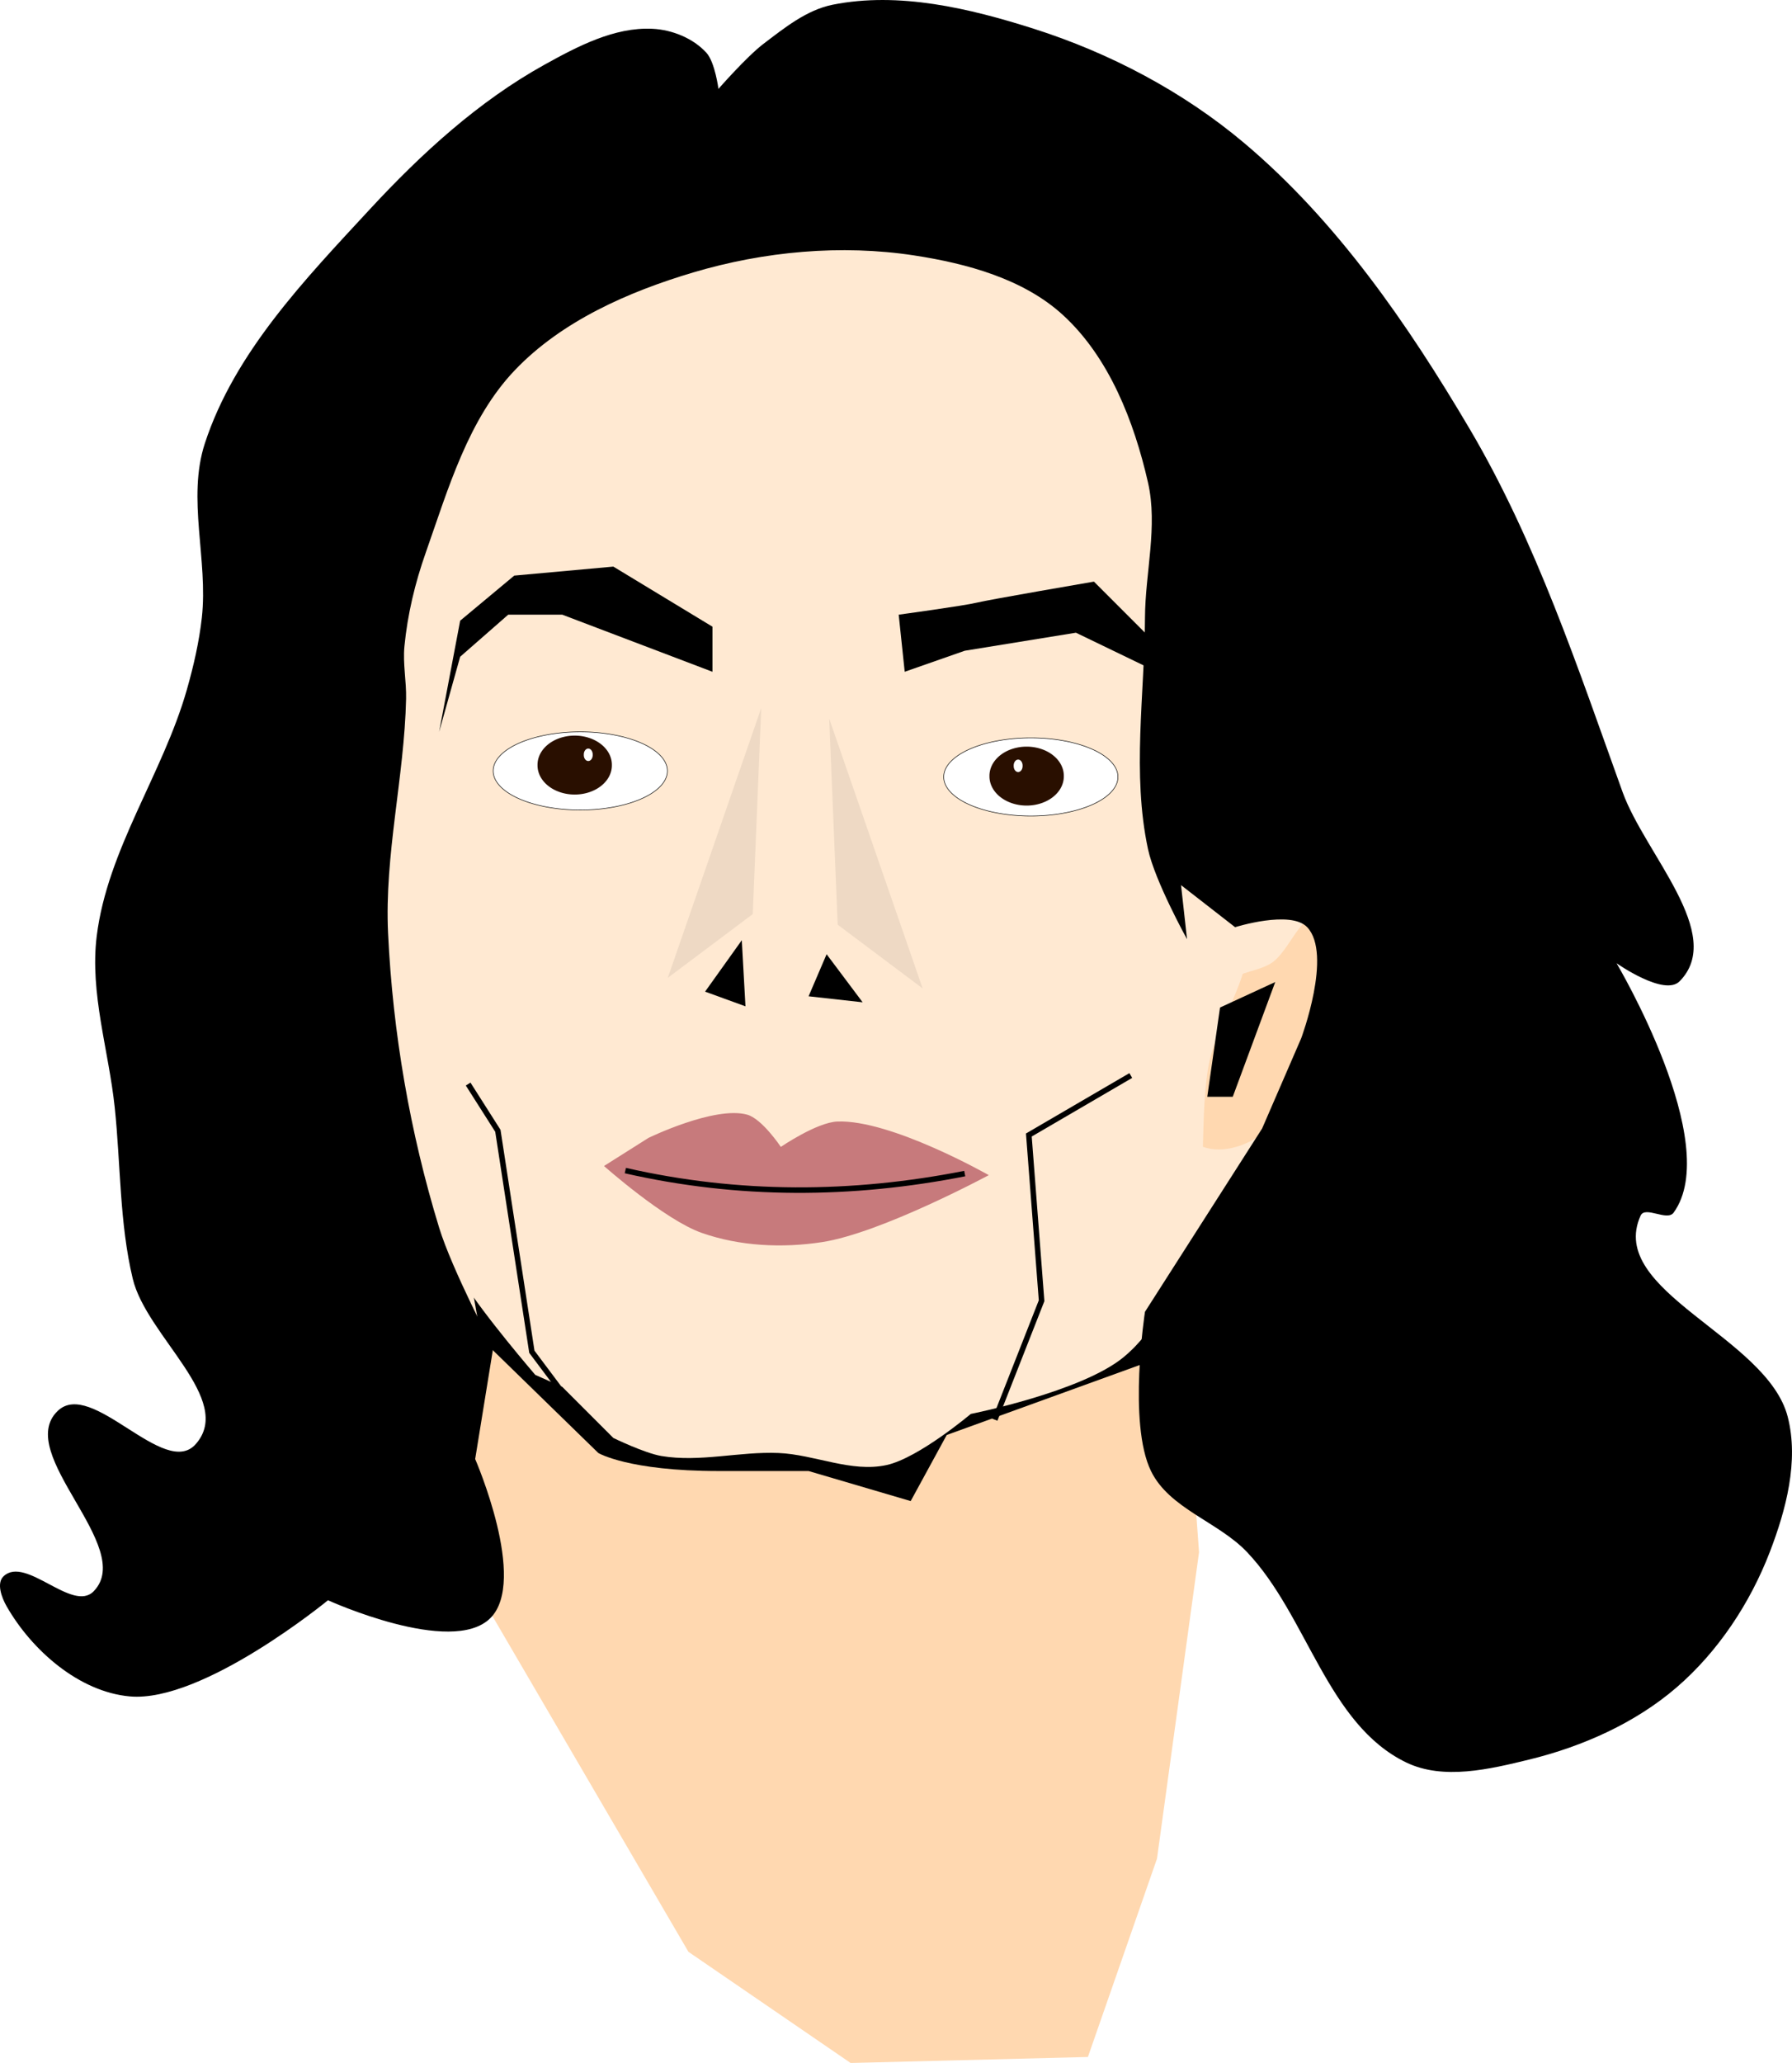 <?xml version="1.0" encoding="UTF-8" standalone="no"?>
<!-- Created with Inkscape (http://www.inkscape.org/) -->
<svg
    xmlns:inkscape="http://www.inkscape.org/namespaces/inkscape"
    xmlns:rdf="http://www.w3.org/1999/02/22-rdf-syntax-ns#"
    xmlns="http://www.w3.org/2000/svg"
    xmlns:cc="http://creativecommons.org/ns#"
    xmlns:dc="http://purl.org/dc/elements/1.1/"
    xmlns:sodipodi="http://sodipodi.sourceforge.net/DTD/sodipodi-0.dtd"
    id="svg2985"
    sodipodi:docname="_svgclean2.svg"
    inkscape:export-filename="C:\Users\Chris\Documents\Graphics Design and Photography\Graphics Designs\Famous people\michael-jackson.png"
    viewBox="0 0 325.14 374.17"
    inkscape:export-xdpi="830.32532"
    version="1.1"
    inkscape:export-ydpi="830.32532"
    inkscape:version="0.48.3.1 r9886"
  >
  <defs
      id="defs2989"
    >
    <filter
        id="filter3775"
        height="1.792"
        width="1.266"
        color-interpolation-filters="sRGB"
        y="-.396"
        x="-.133"
        inkscape:collect="always"
      >
      <feGaussianBlur
          id="feGaussianBlur3777"
          stdDeviation="7.282"
          inkscape:collect="always"
      />
    </filter
    >
    <filter
        id="filter3799"
        height="1.219"
        width="1.133"
        color-interpolation-filters="sRGB"
        y="-.11"
        x="-.066"
        inkscape:collect="always"
      >
      <feGaussianBlur
          id="feGaussianBlur3801"
          stdDeviation="1.369"
          inkscape:collect="always"
      />
    </filter
    >
    <filter
        id="filter3833"
        height="1.336"
        width="1.118"
        color-interpolation-filters="sRGB"
        y="-.168"
        x="-.059"
        inkscape:collect="always"
      >
      <feGaussianBlur
          id="feGaussianBlur3835"
          stdDeviation="1.182"
          inkscape:collect="always"
      />
    </filter
    >
    <filter
        id="filter3855"
        height="1.785"
        width="1.697"
        color-interpolation-filters="sRGB"
        y="-.392"
        x="-.349"
        inkscape:collect="always"
      >
      <feGaussianBlur
          id="feGaussianBlur3857"
          stdDeviation="1.425"
          inkscape:collect="always"
      />
    </filter
    >
    <filter
        id="filter3859"
        height="1.697"
        width="2.14"
        color-interpolation-filters="sRGB"
        y="-.348"
        x="-.57"
        inkscape:collect="always"
      >
      <feGaussianBlur
          id="feGaussianBlur3861"
          stdDeviation="1.424"
          inkscape:collect="always"
      />
    </filter
    >
    <filter
        id="filter3887"
        height="19.831"
        width="1.167"
        color-interpolation-filters="sRGB"
        y="-9.415"
        x="-.083"
        inkscape:collect="always"
      >
      <feGaussianBlur
          id="feGaussianBlur3889"
          stdDeviation="2.138"
          inkscape:collect="always"
      />
    </filter
    >
    <filter
        id="filter3901"
        height="1.314"
        width="1.906"
        color-interpolation-filters="sRGB"
        y="-0.157"
        x="-.453"
        inkscape:collect="always"
      >
      <feGaussianBlur
          id="feGaussianBlur3903"
          stdDeviation="3.201"
          inkscape:collect="always"
      />
    </filter
    >
    <filter
        id="filter3917"
        height="1.271"
        width="1.686"
        color-interpolation-filters="sRGB"
        y="-.136"
        x="-.343"
        inkscape:collect="always"
      >
      <feGaussianBlur
          id="feGaussianBlur3919"
          stdDeviation="3.526"
          inkscape:collect="always"
      />
    </filter
    >
    <filter
        id="filter3923"
        height="1.205"
        width="1.641"
        color-interpolation-filters="sRGB"
        y="-.103"
        x="-.321"
        inkscape:collect="always"
      >
      <feGaussianBlur
          id="feGaussianBlur3925"
          stdDeviation="2.471"
          inkscape:collect="always"
      />
    </filter
    >
    <filter
        id="filter3933"
        inkscape:collect="always"
        color-interpolation-filters="sRGB"
      >
      <feGaussianBlur
          id="feGaussianBlur3935"
          stdDeviation="0.324"
          inkscape:collect="always"
      />
    </filter
    >
    <filter
        id="filter3957"
        inkscape:collect="always"
        color-interpolation-filters="sRGB"
      >
      <feGaussianBlur
          id="feGaussianBlur3959"
          stdDeviation="0.371"
          inkscape:collect="always"
      />
    </filter
    >
    <filter
        id="filter3965"
        inkscape:collect="always"
        color-interpolation-filters="sRGB"
      >
      <feGaussianBlur
          id="feGaussianBlur3967"
          stdDeviation="0.291"
          inkscape:collect="always"
      />
    </filter
    >
    <filter
        id="filter3993"
        height="2.224"
        width="2.632"
        color-interpolation-filters="sRGB"
        y="-.612"
        x="-.816"
        inkscape:collect="always"
      >
      <feGaussianBlur
          id="feGaussianBlur3995"
          stdDeviation="0.278"
          inkscape:collect="always"
      />
    </filter
    >
    <filter
        id="filter4009"
        height="2.315"
        width="3.22"
        color-interpolation-filters="sRGB"
        y="-.658"
        x="-1.11"
        inkscape:collect="always"
      >
      <feGaussianBlur
          id="feGaussianBlur4011"
          stdDeviation="5.702"
          inkscape:collect="always"
      />
    </filter
    >
  </defs
  >
  <sodipodi:namedview
      id="namedview2987"
      bordercolor="#666666"
      inkscape:pageshadow="2"
      guidetolerance="10"
      pagecolor="#ffffff"
      gridtolerance="10"
      inkscape:window-maximized="0"
      inkscape:zoom="1.2975"
      objecttolerance="10"
      borderopacity="1"
      inkscape:current-layer="svg2985"
      inkscape:cx="449.63616"
      inkscape:cy="-513.68347"
      inkscape:window-y="0"
      inkscape:window-x="0"
      inkscape:window-width="512"
      showgrid="false"
      inkscape:pageopacity="0"
      inkscape:window-height="452"
  />
  <path
      id="path3927"
      style="fill:#ffe9d2"
      inkscape:connector-curvature="0"
      d="m112.92 44.456-74.117 64.852 28.339 93.736 18.529 52.318l145.51-5.46 31.06-100.82-35.42-12.53-7.63-74.12-65.94-44.143z"
  />
  <path
      id="path3765"
      sodipodi:nodetypes="ssssssss"
      style="fill:#ffd8b0"
      inkscape:connector-curvature="0"
      d="m217.01 207.4c4.546 2.706 11.05-0.018 15.259-4.36 2.949-3.042 5.274-10.618 6.54-16.349 1.451-6.573 7.148-17.231 1.09-20.164-3.707-1.795-5.784 5.973-9.265 8.175-2.338 1.479-5.526 1.473-7.63 3.27-4.407 3.764-8.275 9.004-9.265 14.714-0.858 4.951-1.048 12.144 3.27 14.714z"
  />
  <path
      id="path3767"
      sodipodi:nodetypes="ccccccccssc"
      style="fill:#ffd8b0"
      inkscape:connector-curvature="0"
      d="m86.76 237.38-1.635 48.503 39.783 68.122 29.429 20.164 43.053-1.09 12.534-35.968 7.63-55.588-4.36-59.402s-30.208 29.757-49.593 36.513c-14.247 4.966-30.799 6.026-45.233 1.635-12.445-3.786-31.609-22.889-31.609-22.889z"
  />
  <path
      id="path3769"
      style="filter:url(#filter3775);fill:#000000"
      inkscape:connector-curvature="0"
      d="m85.67 233.56 1.635 9.265 21.254 20.709s5.45 3.27 21.799 3.27h16.349l18.529 5.45 6.54-11.989 37.603-13.624 7.63-16.349-6.54-2.18-70.847 26.704z"
  />
  <path
      id="path2995"
      sodipodi:nodetypes="sssssssssscccssscssssccssss"
      style="fill:#ffe9d2"
      inkscape:connector-curvature="0"
      d="m157.61 47.181c-11.82-0.038-24.139-1.885-35.423 1.635-8.18 2.552-15.476 7.841-21.799 13.624-6.22 5.689-11.048 12.863-15.259 20.164-3.742 6.488-6.769 13.477-8.72 20.709-1.478 5.482-1.774 11.231-2.18 16.894-0.871 12.141-0.592 24.341-0.545 36.513 0.031 7.995 0.212 15.991 0.545 23.979 0.5 12.001-0.852 24.346 2.18 35.968 1.476 5.66 4.551 10.83 7.63 15.804 3.748 6.056 13.079 16.894 13.079 16.894l4.905 2.18 9.265 9.265s5.658 2.755 8.72 3.27c6.989 1.175 14.173-0.846 21.254-0.545 6.574 0.28 13.194 3.6 19.619 2.18 5.81-1.284 15.259-9.265 15.259-9.265s20.203-4.02 27.794-10.355c6.004-5.011 9.538-12.739 11.989-20.164 3.377-10.23 1.587-21.513 3.27-32.154 1.481-9.361 10.554-19.485 5.995-27.794-2.516-4.585-14.714-5.45-14.714-5.45l-2.18-40.328s4.831-27.767 1.09-40.873c-2.627-9.205-8.119-18.271-15.804-23.979-7.152-5.311-16.835-6.113-25.614-7.63-3.406-0.588-6.898-0.534-10.355-0.545z"
  />
  <path
      id="path3779"
      sodipodi:nodetypes="sssccscsssssssssssssssscssssssscssssssssscccscccssssssssss"
      style="fill:#000000"
      inkscape:connector-curvature="0"
      d="m73.681 126.75c-0.32 14.208-3.945 28.313-3.27 42.508 0.858 18.048 3.971 36.132 9.265 53.408 2.334 7.619 9.81 21.799 9.81 21.799l-3.27 20.164s9.62 22.103 2.725 28.884c-7.037 6.921-29.429-3.27-29.429-3.27s-22.698 18.638-35.968 17.439c-9.191-0.831-17.763-8.338-22.344-16.349-0.906-1.585-1.877-4.202-0.545-5.45 4.032-3.777 12.506 6.694 16.349 2.725 7.732-7.986-14.545-24.987-6.54-32.699 6.188-5.961 19.401 12.452 25.069 5.995 7.055-8.038-8.956-19.572-11.445-29.974-2.422-10.126-2.18-20.709-3.27-31.064s-4.546-20.73-3.27-31.064c1.945-15.742 11.995-29.436 16.349-44.688 1.222-4.282 2.23-8.654 2.725-13.079 1.171-10.473-2.727-21.592 0.545-31.609 5.383-16.481 18.196-29.785 29.974-42.508 9.29-10.037 19.65-19.524 31.609-26.159 6.028-3.344 12.734-6.872 19.619-6.54 3.574 0.173 7.404 1.71 9.81 4.36 1.545 1.701 2.18 6.54 2.18 6.54s5.107-5.843 8.175-8.175c3.821-2.904 7.829-6.141 12.534-7.085 12.019-2.409 24.833 0.643 36.513 4.36 13.788 4.388 27.081 11.389 38.148 20.709 16.818 14.163 29.69 32.842 40.873 51.773 12.133 20.537 19.706 43.502 27.794 65.942 4.053 11.246 18.745 25.819 10.355 34.334-2.785 2.826-11.444-3.27-11.444-3.27s19.437 32.712 10.355 45.233c-1.178 1.624-5.169-1.284-5.995 0.545-6.208 13.741 22.981 21.901 26.704 36.513 2.036 7.992-0.304 16.829-3.27 24.524-3.57 9.262-9.376 18.042-16.894 24.524-7.507 6.472-17.076 10.724-26.704 13.079-7.237 1.77-15.633 3.78-22.344 0.545-14.368-6.926-17.907-26.576-28.884-38.148-5.234-5.518-14.105-7.878-17.439-14.714-4.224-8.659-1.09-28.884-1.09-28.884l21.254-33.244 7.085-16.349s5.719-15.278 1.09-20.164c-2.998-3.165-13.079 0-13.079 0l-9.81-7.63 1.09 9.81s-5.841-10.542-7.085-16.349c-2.929-13.679-0.61-27.974-0.545-41.963 0.038-8.177 2.362-16.552 0.545-24.524-2.525-11.081-7.062-22.725-15.451-30.393-7.148-6.534-17.402-9.325-26.975-10.79-13.244-2.027-27.234-0.734-40.077 3.083-11.792 3.505-23.877 8.827-32.37 17.726-8.488 8.894-12.098 21.546-16.185 33.141-1.927 5.466-3.299 11.186-3.854 16.956-0.304 3.159 0.374 6.343 0.302 9.515z"
  />
  <path
      id="path3781"
      sodipodi:rx="15.804314"
      sodipodi:ry="7.0846925"
      style="fill:#ffffff"
      sodipodi:type="arc"
      d="m171.12 149.31a15.804 7.085 0 1 1 -31.609 0 15.804 7.085 0 1 1 31.609 0z"
      transform="translate(-50.029 -9.484)"
      sodipodi:cy="149.3109"
      sodipodi:cx="155.31825"
  />
  <path
      id="path3783"
      sodipodi:rx="15.804314"
      sodipodi:ry="7.0846925"
      style="stroke-linejoin:round;filter:url(#filter3933);stroke:#000000;stroke-linecap:round;stroke-width:.1;fill:#ffffff"
      sodipodi:type="arc"
      d="m171.12 149.31a15.804 7.085 0 1 1 -31.609 0 15.804 7.085 0 1 1 31.609 0z"
      transform="translate(31.718 -8.394)"
      sodipodi:cy="149.3109"
      sodipodi:cx="155.31825"
  />
  <path
      id="path3785"
      sodipodi:rx="7.6296687"
      sodipodi:ry="4.3598108"
      style="fill:#000000"
      sodipodi:type="arc"
      d="m161.31 148.77a7.63 4.36 0 1 1 -15.259 0 7.63 4.36 0 1 1 15.259 0z"
      transform="translate(-48.394 -8.394)"
      sodipodi:cy="148.76591"
      sodipodi:cx="153.68332"
  />
  <path
      id="path3787"
      sodipodi:rx="15.804314"
      sodipodi:ry="7.0846925"
      style="filter:url(#filter3957);stroke:#000000;stroke-width:.1;fill:#ffffff"
      sodipodi:type="arc"
      d="m171.12 149.31a15.804 7.085 0 1 1 -31.609 0 15.804 7.085 0 1 1 31.609 0z"
      inkscape:transform-center-x="4.9047869"
      transform="translate(-50.029 -9.484)"
      sodipodi:cy="149.3109"
      sodipodi:cx="155.31825"
  />
  <path
      id="path3789"
      sodipodi:rx="7.6296687"
      sodipodi:ry="4.3598108"
      style="filter:url(#filter3965);fill:#290f00"
      sodipodi:type="arc"
      d="m161.31 148.77a7.63 4.36 0 1 1 -15.259 0 7.63 4.36 0 1 1 15.259 0z"
      inkscape:transform-center-x="4.3374452"
      inkscape:transform-center-y="0.66038958"
      transform="matrix(.884 0 0 1.212 -31.58 -41.545)"
      sodipodi:cy="148.76591"
      sodipodi:cx="153.68332"
  />
  <path
      id="path3793"
      style="filter:url(#filter3799);fill:#000000"
      inkscape:connector-curvature="0"
      d="m79.676 132.74 3.815-13.624 8.72-7.63h9.81l27.249 10.355v-8.175l-17.984-10.9-17.984 1.635-9.81 8.175z"
  />
  <path
      id="path3803"
      style="filter:url(#filter3833);fill:#000000"
      inkscape:connector-curvature="0"
      d="m164.15 121.84-1.09-10.355s11.989-1.635 14.169-2.18c2.18-0.545 21.254-3.815 21.254-3.815l9.265 9.265 3.27 7.63-15.804-7.63-20.164 3.27z"
  />
  <path
      id="path3839"
      style="filter:url(#filter3859);stroke:#000000;stroke-width:1px;fill:#000000"
      inkscape:connector-curvature="0"
      d="m128.72 179.61 5.45-7.63 0.545 9.81z"
  />
  <path
      id="path3849"
      style="filter:url(#filter3855);fill:#000000"
      inkscape:connector-curvature="0"
      d="m146.71 180.7 3.27-7.63 6.54 8.72z"
  />
  <path
      id="path3863"
      sodipodi:nodetypes="csscscscc"
      style="fill:#c77a7c"
      inkscape:connector-curvature="0"
      d="m109.59 211.48s10.971 9.752 17.724 12.129c6.889 2.424 14.626 2.786 21.844 1.676 10.738-1.652 30.246-12.146 30.246-12.146s-17.772-10.119-27.481-9.723c-3.742 0.153-10.251 4.598-10.251 4.598s-3.404-5.114-6.131-5.855c-5.914-1.606-17.891 4.229-17.891 4.229z"
  />
  <path
      id="path3873"
      sodipodi:nodetypes="cc"
      style="filter:url(#filter3887);stroke:#000000;stroke-width:1px;fill:none"
      inkscape:connector-curvature="0"
      d="m113.46 212.31c20.527 4.679 41.055 4.584 61.582 0.545"
  />
  <path
      id="path3891"
      style="opacity:.259;filter:url(#filter3901);fill:#000000"
      inkscape:connector-curvature="0"
      d="m138.12 128.41-1.541 37.38-15.414 11.561z"
  />
  <path
      id="path3905"
      d="m186.51 136.8-1.541 37.38-15.414 11.561z"
      style="opacity:.259;filter:url(#filter3901);fill:#000000"
      transform="matrix(-1 0 0 1 336.96 -6.467)"
      inkscape:connector-curvature="0"
  />
  <path
      id="path3907"
      style="filter:url(#filter3917);stroke:#000000;stroke-width:1px;fill:none"
      inkscape:connector-curvature="0"
      d="m205.17 195.07-18.497 10.79 2.312 30.058-8.478 21.58"
  />
  <path
      id="path3921"
      style="filter:url(#filter3923);stroke:#000000;stroke-width:1px;fill:none"
      inkscape:connector-curvature="0"
      d="m84.94 196.62 5.395 8.478 6.166 40.077 6.936 9.249"
  />
  <path
      id="path3977"
      sodipodi:rx="7.6296687"
      sodipodi:ry="4.3598108"
      style="filter:url(#filter3965);fill:#290f00"
      sodipodi:type="arc"
      d="m161.31 148.77a7.63 4.36 0 1 1 -15.259 0 7.63 4.36 0 1 1 15.259 0z"
      inkscape:transform-center-x="4.3374452"
      inkscape:transform-center-y="0.66038958"
      transform="matrix(.884 0 0 1.212 50.42 -39.545)"
      sodipodi:cy="148.76591"
      sodipodi:cx="153.68332"
  />
  <path
      id="path3979"
      sodipodi:rx="0.40873224"
      sodipodi:ry="0.54497635"
      style="filter:url(#filter3993);fill:#ffffff"
      sodipodi:type="arc"
      d="m155.05 144.68a0.409 0.545 0 1 1 -0.817 0 0.409 0.545 0 1 1 0.817 0z"
      transform="matrix(1.974 0 0 1.974 -198.53 -148.7)"
      sodipodi:cy="144.67859"
      sodipodi:cx="154.63704"
  />
  <path
      id="path3997"
      sodipodi:rx="0.40873224"
      sodipodi:ry="0.54497635"
      style="filter:url(#filter3993);fill:#ffffff"
      sodipodi:type="arc"
      d="m155.05 144.68a0.409 0.545 0 1 1 -0.817 0 0.409 0.545 0 1 1 0.817 0z"
      transform="matrix(1.974 0 0 1.974 -120.53 -146.7)"
      sodipodi:cy="144.67859"
      sodipodi:cx="154.63704"
  />
  <path
      id="path3999"
      style="filter:url(#filter4009);fill:#000000"
      inkscape:connector-curvature="0"
      d="m221.36 182.74 10.019-4.624-7.707 20.809h-4.624z"
  />
</svg
>
